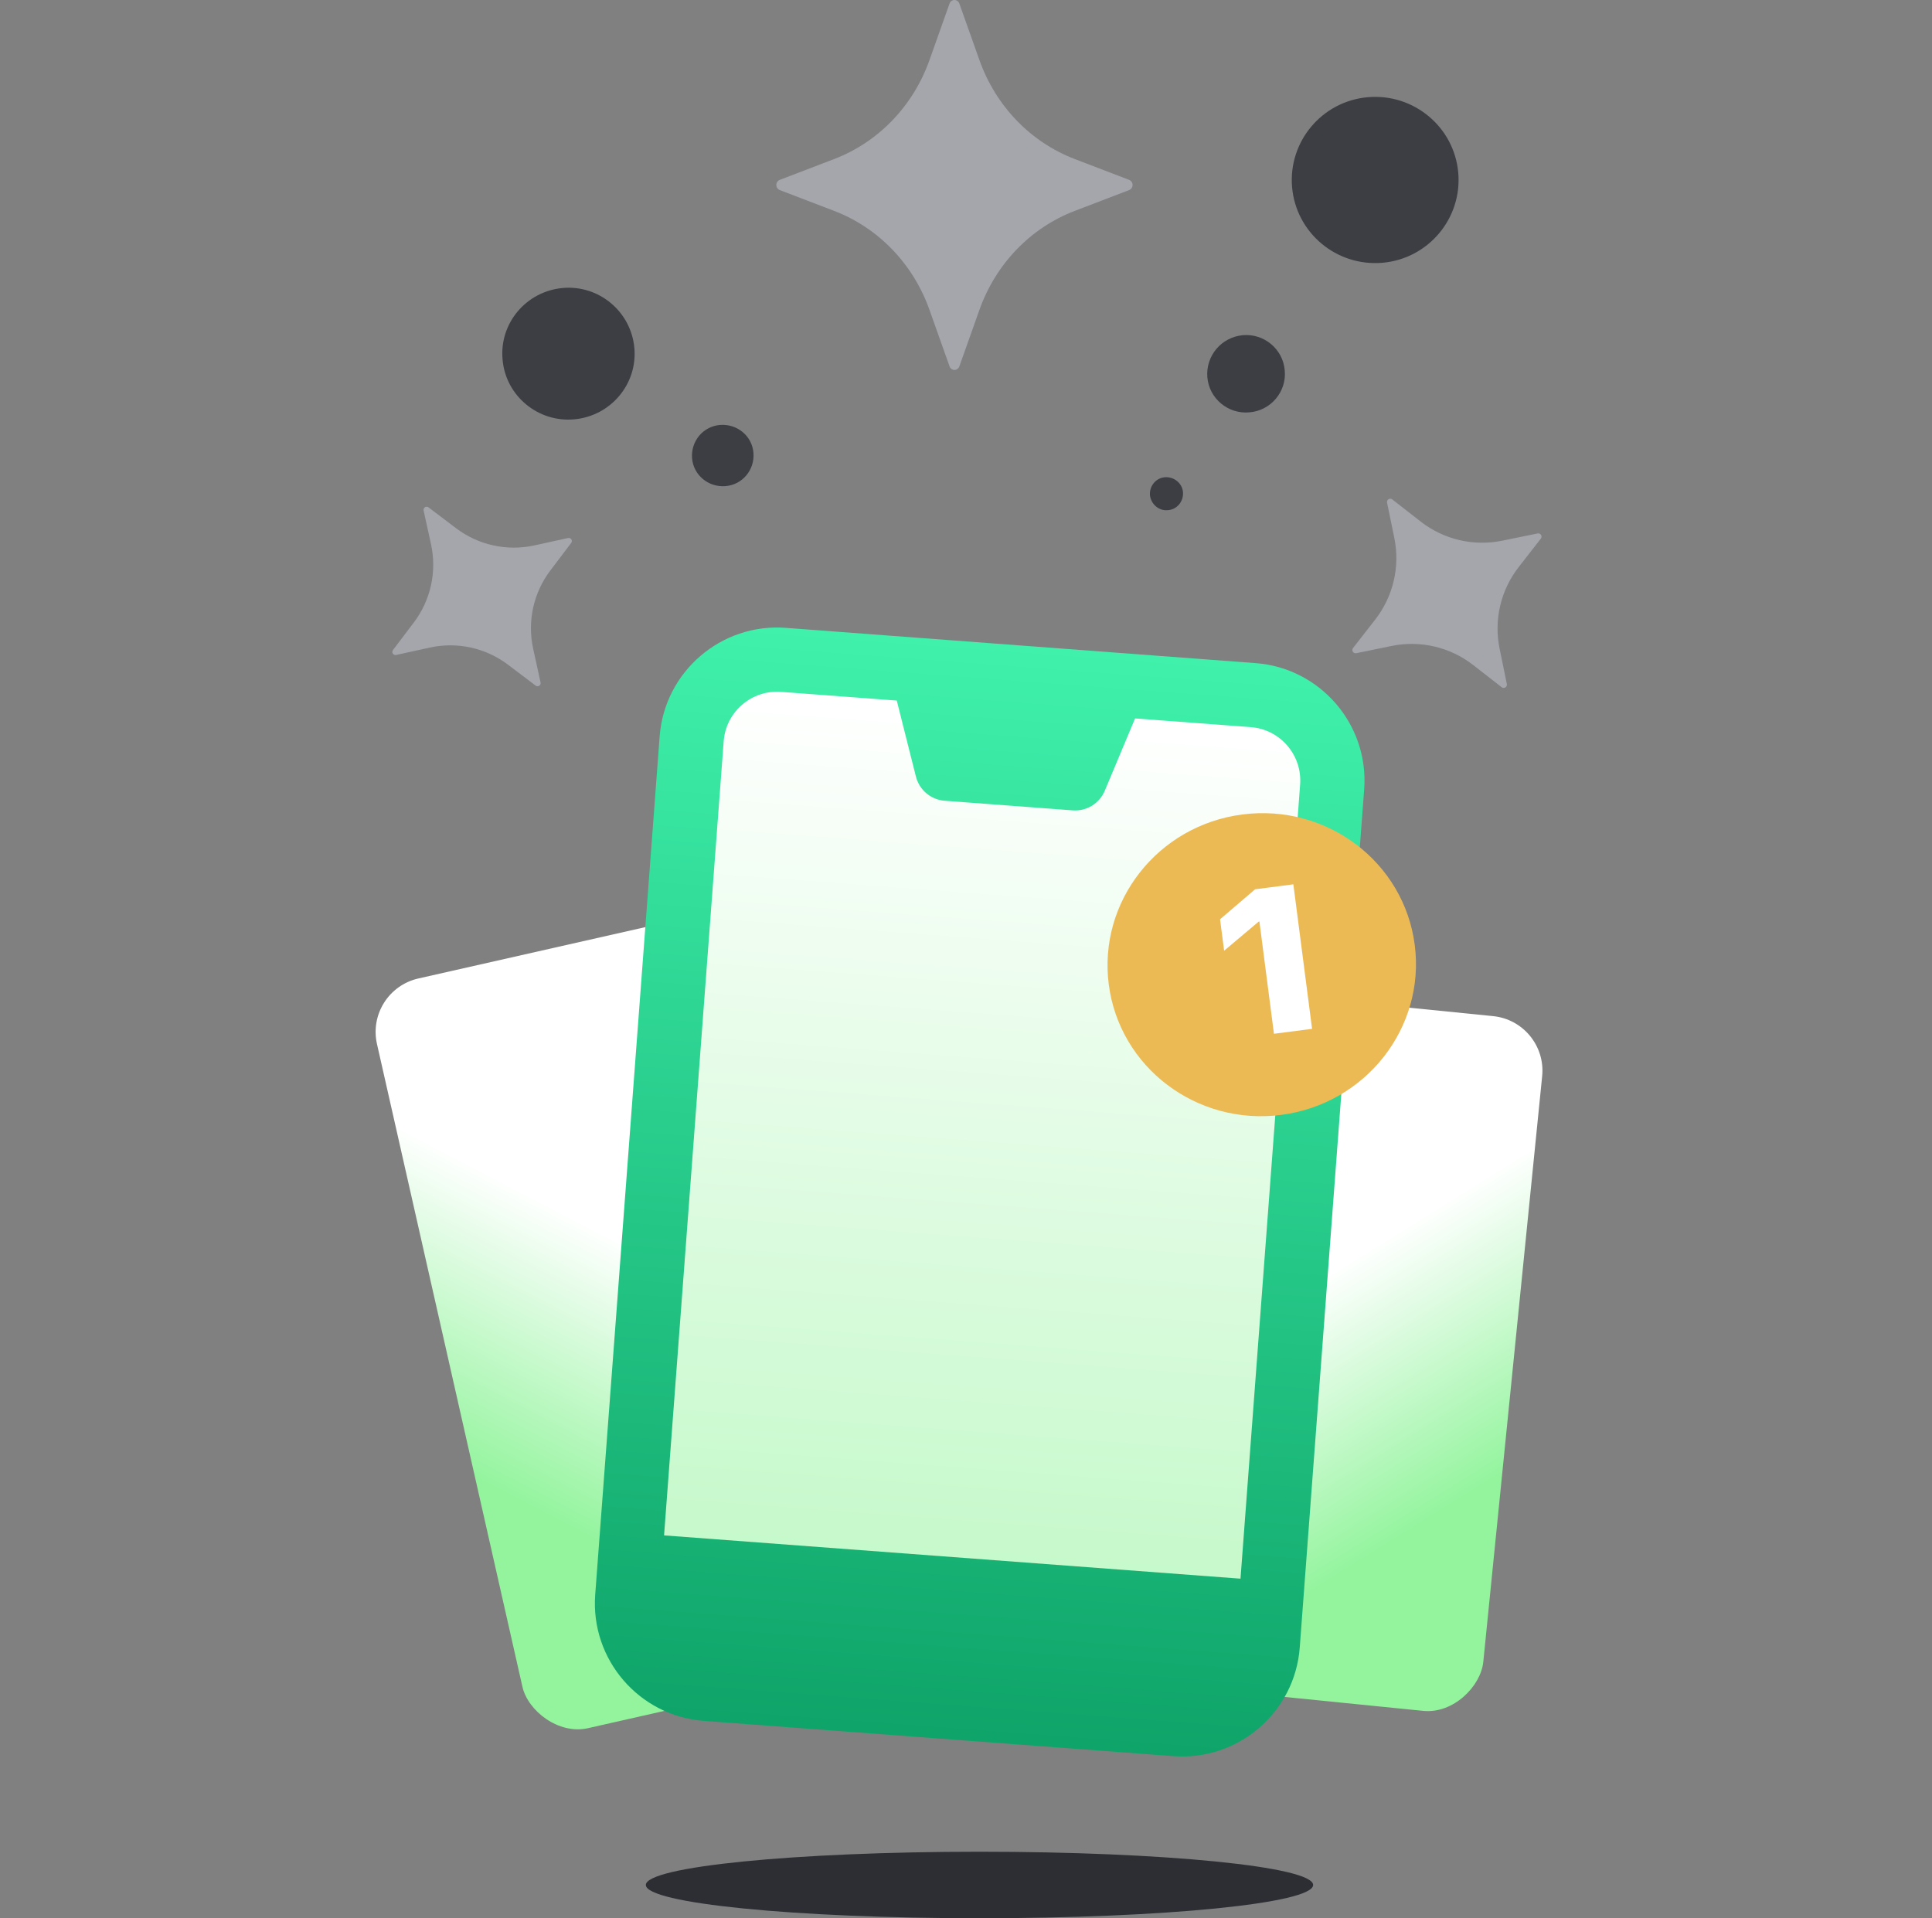 <svg width="141" height="140" viewBox="0 0 141 140" fill="none" xmlns="http://www.w3.org/2000/svg">
<rect x="0" y="0" width="141" height="140" fill="#808080" stroke="none"/>
<g clip-path="url(#clip0_3464_147228)">
<path d="M71.484 140.002C84.933 140.002 95.834 138.915 95.834 137.575C95.834 136.235 84.933 135.148 71.484 135.148C58.036 135.148 47.135 136.235 47.135 137.575C47.135 138.915 58.036 140.002 71.484 140.002Z" fill="#2C2E33"/>
<path d="M82.408 13.129L78.43 11.605C75.209 10.371 72.669 7.735 71.482 4.39L70.014 0.258C69.959 0.103 69.817 0 69.657 0C69.498 0 69.355 0.103 69.3 0.258L67.833 4.39C66.645 7.735 64.106 10.371 60.885 11.605L56.906 13.129C56.757 13.186 56.657 13.334 56.657 13.5C56.657 13.665 56.757 13.813 56.906 13.871L60.885 15.395C64.106 16.628 66.645 19.265 67.833 22.61L69.3 26.741C69.355 26.897 69.498 27 69.657 27C69.817 27 69.959 26.897 70.014 26.741L71.482 22.61C72.67 19.265 75.209 16.628 78.429 15.395L82.408 13.871C82.558 13.813 82.657 13.665 82.657 13.5C82.657 13.334 82.558 13.186 82.408 13.129Z" fill="#A4A6AC"/>
<path d="M41.459 39.267L38.994 39.807C36.999 40.245 34.913 39.786 33.285 38.553L31.274 37.03C31.198 36.972 31.095 36.968 31.015 37.02C30.935 37.071 30.895 37.166 30.916 37.259L31.456 39.723C31.893 41.718 31.435 43.805 30.202 45.432L28.678 47.444C28.621 47.519 28.617 47.623 28.668 47.703C28.719 47.782 28.814 47.822 28.907 47.802L31.372 47.262C33.367 46.824 35.453 47.283 37.081 48.517L39.093 50.04C39.168 50.097 39.272 50.101 39.351 50.05C39.431 49.999 39.471 49.903 39.451 49.811L38.911 47.346C38.473 45.351 38.931 43.265 40.165 41.636L41.688 39.625C41.746 39.55 41.75 39.446 41.699 39.366C41.647 39.286 41.552 39.247 41.459 39.267Z" fill="#A4A6AC"/>
<path d="M109.971 49.922L109.442 47.339C109.013 45.248 109.522 43.074 110.834 41.39L112.454 39.31C112.515 39.232 112.521 39.124 112.468 39.04C112.416 38.956 112.317 38.913 112.22 38.933L109.637 39.462C107.545 39.891 105.371 39.382 103.688 38.07L101.608 36.449C101.53 36.388 101.422 36.383 101.337 36.435C101.253 36.487 101.21 36.587 101.23 36.684L101.76 39.267C102.188 41.358 101.679 43.532 100.367 45.216L98.747 47.297C98.686 47.374 98.68 47.483 98.732 47.567C98.784 47.651 98.884 47.694 98.981 47.674L101.564 47.144C103.655 46.716 105.83 47.224 107.514 48.536L109.594 50.157C109.672 50.218 109.78 50.224 109.864 50.171C109.948 50.119 109.991 50.02 109.971 49.922Z" fill="#A4A6AC"/>
<path d="M99.826 7.094C103.186 6.802 106.133 9.277 106.425 12.602C106.717 15.951 104.233 18.887 100.898 19.178C97.537 19.469 94.591 16.994 94.299 13.67C94.007 10.321 96.49 7.385 99.826 7.094Z" fill="#3C3E43"/>
<path d="M90.694 24.465C92.253 24.32 93.641 25.485 93.763 27.038C93.909 28.591 92.74 29.974 91.181 30.095C89.623 30.241 88.235 29.076 88.113 27.523C87.992 25.97 89.136 24.611 90.694 24.465Z" fill="#3C3E43"/>
<path d="M83.925 36.142C83.876 35.462 84.364 34.88 85.021 34.831C85.678 34.783 86.287 35.268 86.336 35.923C86.385 36.603 85.898 37.185 85.24 37.234C84.583 37.307 83.998 36.797 83.925 36.142Z" fill="#3C3E43"/>
<path d="M36.678 26.237C36.434 23.592 38.406 21.263 41.06 21.02C43.715 20.778 46.052 22.743 46.296 25.388C46.539 28.033 44.567 30.363 41.913 30.605C39.259 30.848 36.897 28.882 36.678 26.237Z" fill="#3C3E43"/>
<path d="M50.508 33.442C50.411 32.204 51.312 31.112 52.554 31.015C53.795 30.918 54.891 31.816 54.989 33.053C55.086 34.291 54.185 35.383 52.943 35.48C51.701 35.577 50.606 34.679 50.508 33.442Z" fill="#3C3E43"/>
<rect x="26.63" y="72.297" width="46.598" height="56.1" rx="4" transform="rotate(-12.75 26.63 72.297)" fill="url(#paint0_linear_3464_147228)"/>
<rect width="46.598" height="50.961" rx="4" transform="matrix(-0.995 -0.1 -0.1 0.995 112.949 74.562)" fill="url(#paint1_linear_3464_147228)"/>
<g clip-path="url(#clip1_3464_147228)">
<path d="M91.633 48.397L57.355 45.823C52.63 45.468 48.496 49.024 48.142 53.749L43.439 116.386C43.085 121.111 46.64 125.244 51.366 125.599L85.644 128.172C90.369 128.527 94.502 124.971 94.857 120.246L99.56 57.61C99.914 52.884 96.359 48.751 91.633 48.397Z" fill="url(#paint2_linear_3464_147228)"/>
<path d="M90.534 115.219L48.464 112.06L52.816 54.098C52.977 51.951 54.856 50.334 57.004 50.496L65.447 51.13L66.845 56.678C66.965 57.155 67.232 57.582 67.609 57.899C67.985 58.216 68.452 58.406 68.942 58.443L78.291 59.145C78.781 59.182 79.271 59.063 79.691 58.806C80.11 58.549 80.438 58.167 80.628 57.713L82.839 52.435L91.282 53.069C93.43 53.23 95.046 55.109 94.885 57.257L90.534 115.219Z" fill="url(#paint3_linear_3464_147228)"/>
<path d="M93.505 81.37C99.671 80.571 104.034 75.016 103.249 68.961C102.465 62.907 96.831 58.646 90.665 59.444C84.499 60.243 80.136 65.799 80.92 71.853C81.704 77.908 87.339 82.169 93.505 81.37Z" fill="#EBBA55"/>
<path d="M92.975 75.45L95.757 75.09L94.391 64.542L91.601 64.903L89.041 67.093L89.339 69.388L91.861 67.263L91.914 67.256L92.975 75.45Z" fill="white"/>
</g>
</g>
<defs>
<linearGradient id="paint0_linear_3464_147228" x1="34.739" y1="115.833" x2="75.356" y2="67.933" gradientUnits="userSpaceOnUse">
<stop stop-color="#93F49D"/>
<stop offset="0.325" stop-color="white"/>
</linearGradient>
<linearGradient id="paint1_linear_3464_147228" x1="8.109" y1="39.547" x2="44.27" y2="-7.397" gradientUnits="userSpaceOnUse">
<stop stop-color="#93F49D"/>
<stop offset="0.325" stop-color="white"/>
</linearGradient>
<linearGradient id="paint2_linear_3464_147228" x1="68.505" y1="126.885" x2="74.494" y2="47.11" gradientUnits="userSpaceOnUse">
<stop stop-color="#0FA469"/>
<stop offset="1" stop-color="#3FF1AB"/>
</linearGradient>
<linearGradient id="paint3_linear_3464_147228" x1="69.499" y1="113.639" x2="74.143" y2="51.782" gradientUnits="userSpaceOnUse">
<stop stop-color="#C6F9CB"/>
<stop offset="1" stop-color="white"/>
</linearGradient>
<clipPath id="clip0_3464_147228">
<rect width="140" height="140" fill="white" transform="translate(0.5)"/>
</clipPath>
<clipPath id="clip1_3464_147228">
<rect width="80" height="80" fill="white" transform="translate(34.606 44.117) rotate(4.293)"/>
</clipPath>
</defs>
</svg>
